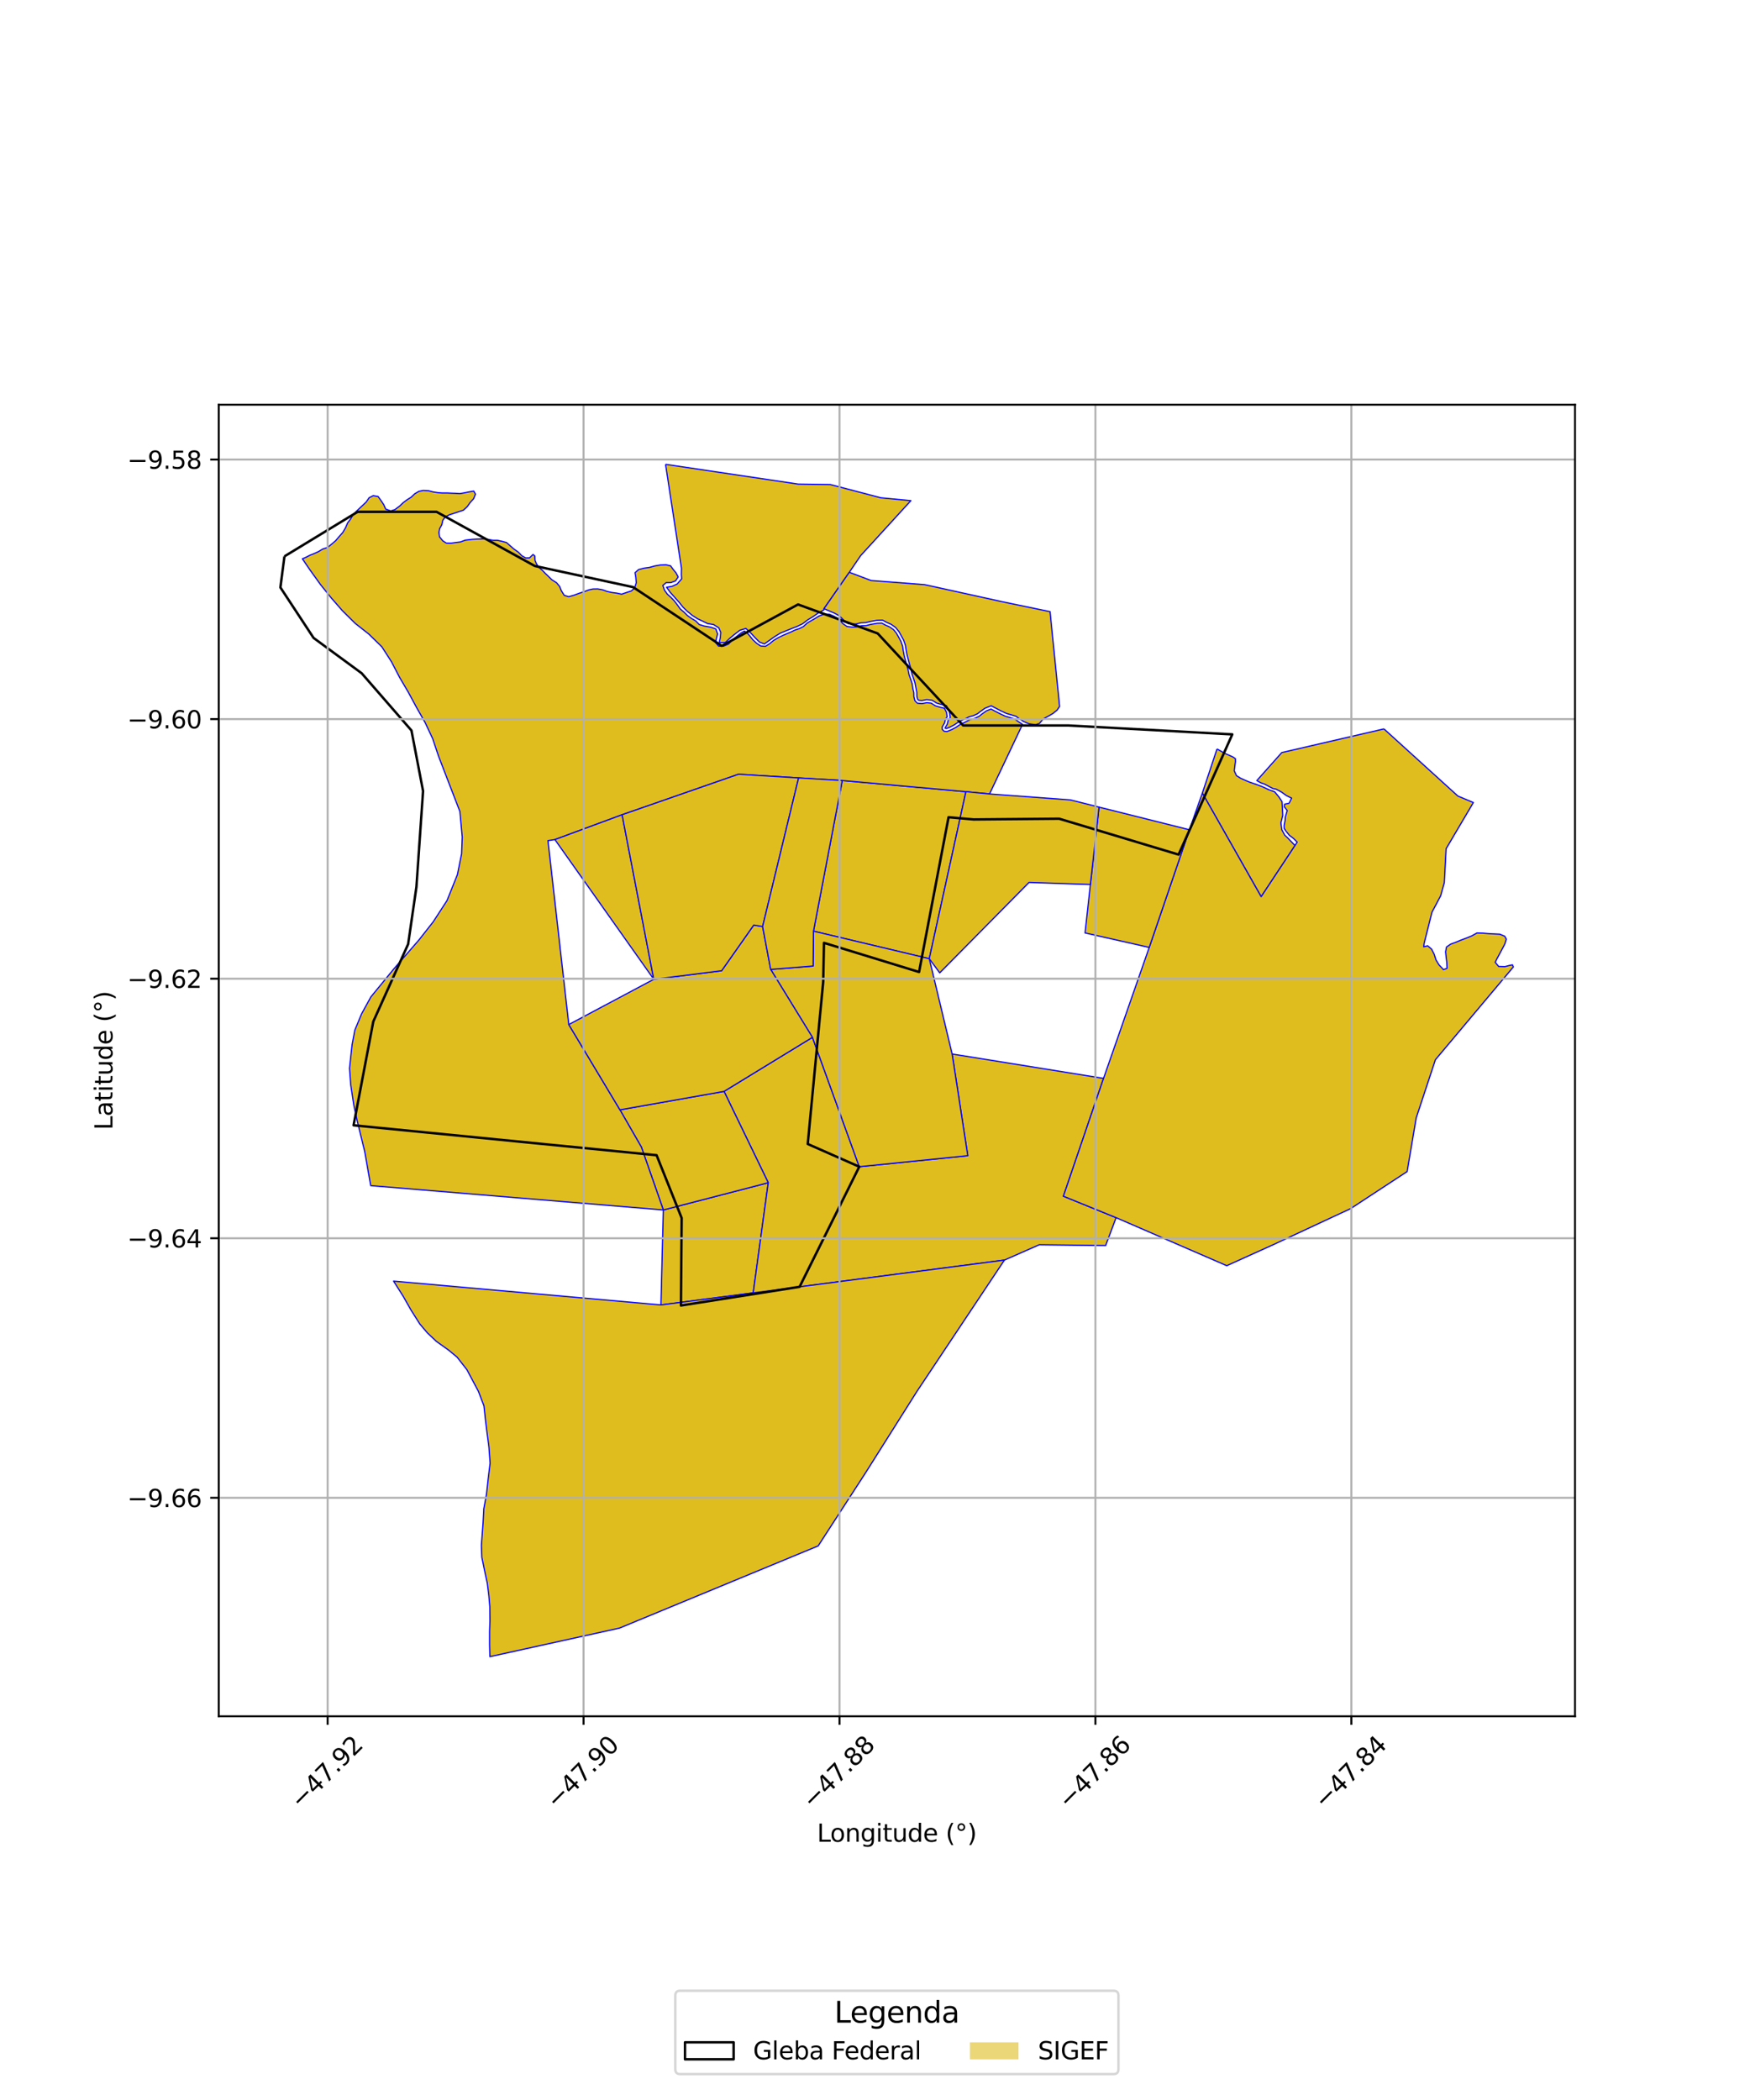 <?xml version="1.0" encoding="utf-8" standalone="no"?>
<!DOCTYPE svg PUBLIC "-//W3C//DTD SVG 1.1//EN"
  "http://www.w3.org/Graphics/SVG/1.1/DTD/svg11.dtd">
<svg xmlns:xlink="http://www.w3.org/1999/xlink" width="720pt" height="864pt" viewBox="0 0 720 864" xmlns="http://www.w3.org/2000/svg" version="1.1">
 <defs>
  <style type="text/css">*{stroke-linejoin: round; stroke-linecap: butt}</style>
 </defs>
 <g id="figure_1">
  <g id="patch_1">
   <path d="M 0 864 
L 720 864 
L 720 0 
L 0 0 
z
" style="fill: #ffffff"/>
  </g>
  <g id="axes_1">
   <g id="patch_2">
    <path d="M 90 706.13 
L 648 706.13 
L 648 166.51 
L 90 166.51 
z
" style="fill: #ffffff"/>
   </g>
   <g id="PatchCollection_1">
    <path d="M 316.078 486.608 
L 309.894 531.927 
L 271.935 536.893 
L 272.914 497.818 
L 316.078 486.608 
" clip-path="url(#p8e0f82ca0c)" style="fill: #e0bd1f; stroke: #0000ff; stroke-width: 0.5"/>
    <path d="M 391.736 433.648 
L 454.029 443.679 
L 437.513 492.157 
L 459.194 500.985 
L 454.885 512.467 
L 427.559 512.14 
L 413.25 518.437 
L 328.972 529.432 
L 353.537 480.026 
L 398.171 475.478 
L 391.736 433.648 
" clip-path="url(#p8e0f82ca0c)" style="fill: #e0bd1f; stroke: #0000ff; stroke-width: 0.5"/>
    <path d="M 346.525 321.128 
L 397.413 325.721 
L 382.335 394.438 
L 334.696 383.105 
L 346.525 321.128 
" clip-path="url(#p8e0f82ca0c)" style="fill: #e0bd1f; stroke: #0000ff; stroke-width: 0.5"/>
    <path d="M 500.719 308.136 
L 503.896 309.951 
L 507.183 311.401 
L 508.264 312.122 
L 508.294 313.399 
L 508.028 315.256 
L 507.811 317.15 
L 508.724 319.13 
L 510.378 320.151 
L 512.296 321.033 
L 514.089 321.785 
L 517.066 322.804 
L 519.436 323.698 
L 521.913 324.859 
L 524.44 325.778 
L 526.213 327.939 
L 527.454 329.824 
L 527.614 332.429 
L 527.772 335.432 
L 527.002 338.49 
L 527.346 341.322 
L 528.597 343.641 
L 529.439 344.389 
L 532.806 347.869 
L 518.877 368.931 
L 494.683 326.304 
L 500.719 308.136 
" clip-path="url(#p8e0f82ca0c)" style="fill: #e0bd1f; stroke: #0000ff; stroke-width: 0.5"/>
    <path d="M 569.396 299.895 
L 599.812 327.515 
L 606.185 330.193 
L 594.978 349.17 
L 594.226 363.176 
L 592.724 368.566 
L 589.141 375.33 
L 585.937 388.115 
L 585.761 389.531 
L 587.377 389.123 
L 588.992 390.503 
L 590.089 392.67 
L 590.802 394.941 
L 592.049 396.978 
L 593.894 398.937 
L 595.365 398.376 
L 595.251 395.889 
L 594.979 393.767 
L 594.761 391.584 
L 595.136 389.613 
L 596.834 388.452 
L 598.976 387.658 
L 601.011 386.815 
L 603.266 385.959 
L 605.476 385.067 
L 607.674 383.849 
L 610.076 383.915 
L 612.387 384.114 
L 614.95 384.248 
L 617.055 384.35 
L 619.098 385.198 
L 619.746 386.409 
L 619.134 388.371 
L 618.19 390.172 
L 617.115 392.179 
L 616.039 394.178 
L 615.168 395.901 
L 616.577 397.619 
L 619.155 397.698 
L 620.919 397.236 
L 622.268 396.961 
L 622.636 397.833 
L 590.571 435.998 
L 582.662 459.956 
L 578.937 482.018 
L 555.658 497.284 
L 523.941 512.058 
L 504.719 520.745 
L 459.194 500.985 
L 437.513 492.157 
L 454.029 443.679 
L 472.825 389.8 
L 489.356 341.389 
L 494.683 326.304 
L 518.877 368.931 
L 532.806 347.869 
L 533.695 346.468 
L 532.285 345.061 
L 531.643 344.537 
L 530.452 343.652 
L 529.954 343.017 
L 529.113 341.991 
L 528.349 340.823 
L 528.327 339.609 
L 528.685 337.726 
L 528.811 336.162 
L 529.601 333.481 
L 528.413 331.941 
L 528.544 330.849 
L 530.334 330.503 
L 531.419 328.384 
L 529.296 327.354 
L 527.204 325.852 
L 525.015 324.672 
L 523.789 324.46 
L 522.038 323.55 
L 520.361 322.644 
L 518.714 322.072 
L 518.714 322.072 
L 517.089 321.162 
L 527.364 309.622 
L 569.396 299.895 
" clip-path="url(#p8e0f82ca0c)" style="fill: #e0bd1f; stroke: #0000ff; stroke-width: 0.5"/>
    <path d="M 452.18 332.074 
L 489.356 341.389 
L 472.825 389.8 
L 446.427 383.839 
L 448.618 363.914 
L 452.18 332.074 
" clip-path="url(#p8e0f82ca0c)" style="fill: #e0bd1f; stroke: #0000ff; stroke-width: 0.5"/>
    <path d="M 273.833 191.038 
L 328.409 199.175 
L 341.643 199.358 
L 362.411 204.807 
L 374.757 205.982 
L 354.092 228.607 
L 349.423 235.458 
L 339.009 250.435 
L 338.91 250.989 
L 337.081 251.906 
L 334.542 253.685 
L 332.368 254.996 
L 330.2 256.652 
L 327.984 257.72 
L 325.53 258.678 
L 323.159 259.623 
L 320.93 260.56 
L 318.641 261.985 
L 316.589 263.432 
L 314.515 264.936 
L 312.498 264.183 
L 310.665 262.37 
L 308.91 260.452 
L 306.873 258.562 
L 304.376 259.323 
L 302.151 261.043 
L 300.159 262.706 
L 298.444 264.314 
L 295.903 264.418 
L 296.352 262.319 
L 296.535 260.17 
L 295.714 258.298 
L 293.577 256.963 
L 291.129 256.563 
L 288.907 255.477 
L 286.992 254.575 
L 284.836 253.207 
L 282.646 251.395 
L 281.03 249.818 
L 279.393 247.782 
L 277.795 246.001 
L 275.729 243.674 
L 274.249 241.632 
L 276.474 241.253 
L 278.58 240.29 
L 280.464 238.142 
L 280.321 236.38 
L 280.381 233.825 
L 273.833 191.038 
" clip-path="url(#p8e0f82ca0c)" style="fill: #e0bd1f; stroke: #0000ff; stroke-width: 0.5"/>
    <path d="M 413.25 518.437 
L 377.16 572.611 
L 356.171 605.873 
L 336.618 636.037 
L 254.898 669.843 
L 201.553 681.602 
L 201.434 676.795 
L 201.431 671.207 
L 201.577 666.765 
L 201.517 660.973 
L 201.138 656.567 
L 200.477 651.331 
L 199.486 646.742 
L 198.251 640.757 
L 198.067 635.797 
L 198.412 631.126 
L 198.74 626.612 
L 199.054 620.791 
L 200.161 614.742 
L 200.84 608.512 
L 201.644 601.963 
L 201.163 595.36 
L 200.366 589.373 
L 199.714 583.995 
L 199.111 578.422 
L 196.846 572.461 
L 192.109 563.551 
L 188.061 558.368 
L 184.567 555.477 
L 179.59 551.926 
L 175.873 548.435 
L 172.73 544.728 
L 169.077 538.959 
L 165.877 533.32 
L 161.931 527.086 
L 271.935 536.893 
L 309.894 531.927 
L 328.972 529.432 
L 413.25 518.437 
" clip-path="url(#p8e0f82ca0c)" style="fill: #e0bd1f; stroke: #0000ff; stroke-width: 0.5"/>
    <path d="M 334.26 426.794 
L 353.526 480.017 
L 328.972 529.432 
L 309.894 531.927 
L 316.078 486.608 
L 297.894 449.028 
L 334.26 426.794 
" clip-path="url(#p8e0f82ca0c)" style="fill: #e0bd1f; stroke: #0000ff; stroke-width: 0.5"/>
    <path d="M 297.894 449.028 
L 316.078 486.608 
L 272.914 497.818 
L 269.053 486.742 
L 263.875 471.926 
L 255.064 456.616 
L 297.894 449.028 
" clip-path="url(#p8e0f82ca0c)" style="fill: #e0bd1f; stroke: #0000ff; stroke-width: 0.5"/>
    <path d="M 174.133 201.773 
L 176.338 201.905 
L 178.251 202.4 
L 180.138 202.685 
L 181.949 202.837 
L 183.869 202.821 
L 185.879 202.918 
L 187.528 202.978 
L 189.198 203.096 
L 191.09 202.757 
L 192.77 202.413 
L 194.893 202.033 
L 195.612 203.298 
L 194.856 205.195 
L 193.355 206.858 
L 192.219 208.474 
L 190.657 209.911 
L 188.764 210.535 
L 186.988 211.115 
L 184.837 211.823 
L 183.242 212.645 
L 182.178 214.057 
L 181.78 215.877 
L 180.871 217.539 
L 180.602 219.084 
L 180.839 220.873 
L 182.15 222.496 
L 183.601 223.434 
L 185.501 223.481 
L 187.272 223.238 
L 189.476 222.956 
L 191.415 222.238 
L 194.269 221.903 
L 196.55 221.767 
L 198.96 221.695 
L 201.157 221.97 
L 202.728 222.285 
L 204.706 222.305 
L 206.663 222.741 
L 208.376 223.219 
L 209.865 224.522 
L 211.397 225.854 
L 213.341 227.242 
L 214.663 228.632 
L 216.291 229.555 
L 217.853 229.528 
L 219.297 228.134 
L 220.03 228.723 
L 220.124 230.547 
L 220.661 231.85 
L 221.586 233.344 
L 223.073 234.584 
L 224.32 235.889 
L 225.816 237.326 
L 227.012 238.503 
L 229.005 239.774 
L 230.232 241.271 
L 230.96 243.052 
L 232.129 244.933 
L 233.967 245.503 
L 236.14 244.892 
L 238.383 244.061 
L 240.562 243.345 
L 242.292 242.682 
L 243.93 242.336 
L 245.944 242.304 
L 247.918 242.659 
L 249.758 243.334 
L 251.582 243.738 
L 253.81 244.039 
L 255.757 244.471 
L 257.758 243.77 
L 259.728 243.149 
L 261.074 241.987 
L 261.776 239.771 
L 261.594 237.518 
L 261.275 235.611 
L 262.749 234.328 
L 264.948 233.76 
L 267.157 233.465 
L 269.332 232.865 
L 271.644 232.463 
L 273.932 232.353 
L 275.915 232.815 
L 277.006 234.349 
L 278.094 235.647 
L 279.022 237.387 
L 277.903 239.023 
L 276.026 239.696 
L 274.066 239.715 
L 272.692 240.882 
L 273.373 242.775 
L 274.565 244.465 
L 276.092 245.829 
L 277.463 247.266 
L 278.668 248.842 
L 279.862 250.519 
L 281.457 251.895 
L 282.917 253.327 
L 284.454 254.405 
L 286.259 255.485 
L 287.675 256.943 
L 289.686 257.556 
L 292.39 258.022 
L 294.508 258.763 
L 295.236 260.802 
L 294.798 262.582 
L 294.402 264.364 
L 295.64 265.84 
L 297.668 265.858 
L 299.708 265.011 
L 301.006 263.62 
L 302.55 262.28 
L 304.695 260.571 
L 306.234 259.639 
L 307.253 260.233 
L 308.41 261.535 
L 309.674 263.146 
L 311.375 264.732 
L 313.02 265.801 
L 314.922 265.918 
L 316.612 264.86 
L 318.362 263.435 
L 320.047 262.445 
L 322.061 261.436 
L 324.107 260.566 
L 325.441 260.013 
L 327.045 259.228 
L 328.907 258.612 
L 330.554 257.767 
L 332.033 256.405 
L 333.402 255.563 
L 335.206 254.533 
L 337.057 253.395 
L 338.999 252.721 
L 341.206 252.701 
L 342.891 253.421 
L 344.529 254.355 
L 345.806 255.531 
L 346.839 256.626 
L 348.493 257.758 
L 350.374 257.973 
L 352.36 257.945 
L 354.438 257.458 
L 356.399 257.381 
L 358.233 256.906 
L 360.905 256.43 
L 362.822 256.373 
L 364.314 257.193 
L 366.014 257.929 
L 367.625 259.058 
L 368.806 260.502 
L 369.707 262.11 
L 370.669 263.879 
L 371.337 265.794 
L 371.603 267.617 
L 371.96 269.558 
L 372.481 271.589 
L 373.06 273.673 
L 373.619 275.568 
L 373.982 277.477 
L 374.669 279.46 
L 375.278 281.279 
L 375.549 283.193 
L 375.977 284.993 
L 375.995 286.617 
L 376.429 288.301 
L 377.405 289.305 
L 379.326 289.481 
L 381.294 289.09 
L 383.093 289.289 
L 384.813 290.372 
L 386.554 290.906 
L 388.562 291.382 
L 389.433 293.093 
L 389.681 294.921 
L 389.009 295.805 
L 388.603 297.455 
L 387.608 299.185 
L 387.65 300.061 
L 388.433 300.857 
L 389.649 300.964 
L 391.424 300.239 
L 393.291 299.252 
L 394.717 298.278 
L 395.694 297.779 
L 397.401 296.945 
L 399.109 296.086 
L 400.928 295.584 
L 402.78 294.731 
L 404.225 293.61 
L 405.833 292.473 
L 407.725 291.719 
L 409.574 292.689 
L 411.501 293.687 
L 413.652 294.684 
L 415.814 295.307 
L 417.41 295.785 
L 419.07 296.971 
L 420.648 297.977 
L 420.348 298.771 
L 407.124 326.655 
L 397.413 325.721 
L 346.525 321.128 
L 328.572 320.058 
L 303.834 318.548 
L 264.501 332.244 
L 255.951 335.208 
L 228.302 345.43 
L 225.45 345.857 
L 234.018 421.529 
L 255.064 456.616 
L 263.875 471.926 
L 269.053 486.742 
L 272.914 497.818 
L 152.52 487.807 
L 150.051 473.749 
L 146.893 460.857 
L 145.593 454.872 
L 144.293 446.237 
L 143.794 439.538 
L 144.862 429.833 
L 145.989 423.83 
L 148.766 417.128 
L 152.589 410.159 
L 162.183 398.455 
L 172.388 386.697 
L 178.226 379.268 
L 183.914 370.514 
L 188.175 359.886 
L 189.912 351.322 
L 190.178 344.379 
L 189.224 333.89 
L 185.168 323.411 
L 180.408 311.044 
L 178.005 303.882 
L 174.911 297.284 
L 171.429 291.154 
L 167.908 284.651 
L 164.435 278.751 
L 161.039 272.223 
L 157.081 266.089 
L 151.752 260.892 
L 146.173 256.5 
L 140.86 251.244 
L 136.358 246.088 
L 131.866 240.507 
L 127.588 234.564 
L 124.416 229.916 
L 125.99 229.229 
L 127.519 228.434 
L 129.142 227.801 
L 130.939 226.991 
L 132.756 225.907 
L 134.712 225.258 
L 136.259 224.032 
L 138.101 222.459 
L 139.414 220.905 
L 141.034 219.073 
L 142.171 217.123 
L 143.061 215.076 
L 144.247 213.51 
L 145.218 211.86 
L 146.426 210.54 
L 147.835 209.212 
L 149.209 207.929 
L 150.646 206.563 
L 151.881 204.775 
L 153.564 203.923 
L 155.539 204.264 
L 156.759 205.948 
L 157.885 207.638 
L 158.675 209.437 
L 160.763 210.206 
L 162.475 209.665 
L 164.454 208.183 
L 165.877 206.824 
L 167.533 205.579 
L 169.127 204.593 
L 170.671 203.133 
L 172.333 202.158 
L 174.133 201.773 
" clip-path="url(#p8e0f82ca0c)" style="fill: #e0bd1f; stroke: #0000ff; stroke-width: 0.5"/>
    <path d="M 334.696 383.105 
L 382.335 394.438 
L 391.736 433.648 
L 398.171 475.478 
L 353.526 480.017 
L 334.26 426.794 
L 317.082 398.845 
L 334.546 397.449 
L 334.696 383.105 
" clip-path="url(#p8e0f82ca0c)" style="fill: #e0bd1f; stroke: #0000ff; stroke-width: 0.5"/>
    <path d="M 310.116 380.591 
L 313.766 381.196 
L 317.076 398.859 
L 317.082 398.845 
L 334.26 426.794 
L 297.894 449.028 
L 255.064 456.616 
L 234.018 421.529 
L 268.982 402.908 
L 296.899 399.391 
L 310.116 380.591 
" clip-path="url(#p8e0f82ca0c)" style="fill: #e0bd1f; stroke: #0000ff; stroke-width: 0.5"/>
    <path d="M 255.951 335.208 
L 268.982 402.908 
L 228.302 345.43 
L 255.951 335.208 
" clip-path="url(#p8e0f82ca0c)" style="fill: #e0bd1f; stroke: #0000ff; stroke-width: 0.5"/>
    <path d="M 303.834 318.548 
L 328.572 320.058 
L 313.766 381.196 
L 310.116 380.591 
L 296.899 399.391 
L 268.982 402.908 
L 255.951 335.208 
L 264.501 332.244 
L 303.834 318.548 
" clip-path="url(#p8e0f82ca0c)" style="fill: #e0bd1f; stroke: #0000ff; stroke-width: 0.5"/>
    <path d="M 397.413 325.721 
L 407.124 326.655 
L 440.396 329.106 
L 452.18 332.074 
L 448.618 363.914 
L 423.369 363.061 
L 386.63 400.261 
L 382.335 394.438 
L 397.413 325.721 
" clip-path="url(#p8e0f82ca0c)" style="fill: #e0bd1f; stroke: #0000ff; stroke-width: 0.5"/>
    <path d="M 328.572 320.058 
L 346.525 321.128 
L 334.696 383.105 
L 334.546 397.449 
L 317.082 398.845 
L 313.766 381.196 
L 328.572 320.058 
" clip-path="url(#p8e0f82ca0c)" style="fill: #e0bd1f; stroke: #0000ff; stroke-width: 0.5"/>
    <path d="M 349.423 235.458 
L 358.391 238.841 
L 380.42 240.541 
L 411.469 247.372 
L 416.453 248.423 
L 432.022 251.652 
L 435.943 290.64 
L 434.91 292.167 
L 433.228 293.531 
L 431.599 294.488 
L 429.214 295.774 
L 427.689 297.607 
L 426.046 298.174 
L 423.35 297.772 
L 421.203 296.888 
L 419.748 295.955 
L 417.95 294.669 
L 416.154 294.132 
L 414.076 293.533 
L 412.033 292.586 
L 410.133 291.601 
L 407.794 290.375 
L 405.252 291.388 
L 403.504 292.623 
L 402.147 293.677 
L 400.512 294.43 
L 398.672 294.937 
L 396.863 295.847 
L 395.154 296.682 
L 394.098 297.222 
L 392.665 298.201 
L 390.912 299.128 
L 389.463 299.719 
L 388.984 299.676 
L 388.842 299.533 
L 388.84 299.486 
L 389.741 297.917 
L 390.129 296.346 
L 390.955 295.259 
L 390.61 292.72 
L 389.389 290.321 
L 386.872 289.724 
L 385.322 289.247 
L 383.502 288.104 
L 381.243 287.852 
L 379.263 288.246 
L 377.961 288.126 
L 377.525 287.678 
L 377.209 286.454 
L 377.192 284.87 
L 376.458 280.968 
L 375.82 279.062 
L 375.16 277.159 
L 374.802 275.278 
L 374.229 273.333 
L 373.656 271.272 
L 373.148 269.293 
L 372.803 267.416 
L 372.522 265.499 
L 371.784 263.379 
L 370.77 261.516 
L 369.812 259.807 
L 368.458 258.149 
L 366.607 256.854 
L 364.847 256.09 
L 363.116 255.139 
L 360.78 255.209 
L 357.975 255.709 
L 356.222 256.163 
L 354.275 256.238 
L 352.212 256.722 
L 350.433 256.747 
L 348.929 256.575 
L 347.631 255.687 
L 346.659 254.657 
L 345.248 253.358 
L 343.43 252.323 
L 341.448 251.474 
L 339.009 250.435 
L 349.423 235.458 
" clip-path="url(#p8e0f82ca0c)" style="fill: #e0bd1f; stroke: #0000ff; stroke-width: 0.5"/>
   </g>
   <g id="PatchCollection_2">
    <path d="M 117.03 228.899 
L 147.12 210.587 
L 179.618 210.587 
L 220.003 232.848 
L 260.456 241.555 
L 296.94 265.728 
L 328.33 248.69 
L 361.11 260.623 
L 396.27 298.483 
L 439.6 298.483 
L 507.003 302.145 
L 484.907 351.607 
L 435.766 336.839 
L 400.579 337.147 
L 390.265 336.224 
L 378.131 399.91 
L 339.001 387.911 
L 338.697 403.909 
L 332.327 470.672 
L 353.528 480.022 
L 328.972 529.432 
L 280.153 537.127 
L 280.456 501.13 
L 270.143 475.287 
L 145.47 462.98 
L 153.584 420.292 
L 167.917 388.449 
L 171.33 364.913 
L 174.06 325.456 
L 169.282 300.535 
L 148.807 276.999 
L 129.014 262.462 
L 115.364 241.695 
L 117.03 228.899 
" clip-path="url(#p8e0f82ca0c)" style="fill: none; stroke: #000000"/>
   </g>
   <g id="matplotlib.axis_1">
    <g id="xtick_1">
     <g id="line2d_1">
      <path d="M 134.8 706.13 
L 134.8 166.51 
" clip-path="url(#p8e0f82ca0c)" style="fill: none; stroke: #b0b0b0; stroke-width: 0.8; stroke-linecap: square"/>
     </g>
     <g id="line2d_2">
      <defs>
       <path id="md94c89a2e8" d="M 0 0 
L 0 3.5 
" style="stroke: #000000; stroke-width: 0.8"/>
      </defs>
      <g>
       <use xlink:href="#md94c89a2e8" x="134.8" y="706.13" style="stroke: #000000; stroke-width: 0.8"/>
      </g>
     </g>
     <g id="text_1">
      <!-- −47.92 -->
      <g transform="translate(123.667 744.672) rotate(-45) scale(0.1 -0.1)">
       <defs>
        <path id="DejaVuSans-2212" d="M 678 2272 
L 4684 2272 
L 4684 1741 
L 678 1741 
L 678 2272 
z
" transform="scale(0.016)"/>
        <path id="DejaVuSans-34" d="M 2419 4116 
L 825 1625 
L 2419 1625 
L 2419 4116 
z
M 2253 4666 
L 3047 4666 
L 3047 1625 
L 3713 1625 
L 3713 1100 
L 3047 1100 
L 3047 0 
L 2419 0 
L 2419 1100 
L 313 1100 
L 313 1709 
L 2253 4666 
z
" transform="scale(0.016)"/>
        <path id="DejaVuSans-37" d="M 525 4666 
L 3525 4666 
L 3525 4397 
L 1831 0 
L 1172 0 
L 2766 4134 
L 525 4134 
L 525 4666 
z
" transform="scale(0.016)"/>
        <path id="DejaVuSans-2e" d="M 684 794 
L 1344 794 
L 1344 0 
L 684 0 
L 684 794 
z
" transform="scale(0.016)"/>
        <path id="DejaVuSans-39" d="M 703 97 
L 703 672 
Q 941 559 1184 500 
Q 1428 441 1663 441 
Q 2288 441 2617 861 
Q 2947 1281 2994 2138 
Q 2813 1869 2534 1725 
Q 2256 1581 1919 1581 
Q 1219 1581 811 2004 
Q 403 2428 403 3163 
Q 403 3881 828 4315 
Q 1253 4750 1959 4750 
Q 2769 4750 3195 4129 
Q 3622 3509 3622 2328 
Q 3622 1225 3098 567 
Q 2575 -91 1691 -91 
Q 1453 -91 1209 -44 
Q 966 3 703 97 
z
M 1959 2075 
Q 2384 2075 2632 2365 
Q 2881 2656 2881 3163 
Q 2881 3666 2632 3958 
Q 2384 4250 1959 4250 
Q 1534 4250 1286 3958 
Q 1038 3666 1038 3163 
Q 1038 2656 1286 2365 
Q 1534 2075 1959 2075 
z
" transform="scale(0.016)"/>
        <path id="DejaVuSans-32" d="M 1228 531 
L 3431 531 
L 3431 0 
L 469 0 
L 469 531 
Q 828 903 1448 1529 
Q 2069 2156 2228 2338 
Q 2531 2678 2651 2914 
Q 2772 3150 2772 3378 
Q 2772 3750 2511 3984 
Q 2250 4219 1831 4219 
Q 1534 4219 1204 4116 
Q 875 4013 500 3803 
L 500 4441 
Q 881 4594 1212 4672 
Q 1544 4750 1819 4750 
Q 2544 4750 2975 4387 
Q 3406 4025 3406 3419 
Q 3406 3131 3298 2873 
Q 3191 2616 2906 2266 
Q 2828 2175 2409 1742 
Q 1991 1309 1228 531 
z
" transform="scale(0.016)"/>
       </defs>
       <use xlink:href="#DejaVuSans-2212"/>
       <use xlink:href="#DejaVuSans-34" transform="translate(83.789 0)"/>
       <use xlink:href="#DejaVuSans-37" transform="translate(147.412 0)"/>
       <use xlink:href="#DejaVuSans-2e" transform="translate(211.035 0)"/>
       <use xlink:href="#DejaVuSans-39" transform="translate(242.822 0)"/>
       <use xlink:href="#DejaVuSans-32" transform="translate(306.445 0)"/>
      </g>
     </g>
    </g>
    <g id="xtick_2">
     <g id="line2d_3">
      <path d="M 240.096 706.13 
L 240.096 166.51 
" clip-path="url(#p8e0f82ca0c)" style="fill: none; stroke: #b0b0b0; stroke-width: 0.8; stroke-linecap: square"/>
     </g>
     <g id="line2d_4">
      <g>
       <use xlink:href="#md94c89a2e8" x="240.096" y="706.13" style="stroke: #000000; stroke-width: 0.8"/>
      </g>
     </g>
     <g id="text_2">
      <!-- −47.90 -->
      <g transform="translate(228.963 744.672) rotate(-45) scale(0.1 -0.1)">
       <defs>
        <path id="DejaVuSans-30" d="M 2034 4250 
Q 1547 4250 1301 3770 
Q 1056 3291 1056 2328 
Q 1056 1369 1301 889 
Q 1547 409 2034 409 
Q 2525 409 2770 889 
Q 3016 1369 3016 2328 
Q 3016 3291 2770 3770 
Q 2525 4250 2034 4250 
z
M 2034 4750 
Q 2819 4750 3233 4129 
Q 3647 3509 3647 2328 
Q 3647 1150 3233 529 
Q 2819 -91 2034 -91 
Q 1250 -91 836 529 
Q 422 1150 422 2328 
Q 422 3509 836 4129 
Q 1250 4750 2034 4750 
z
" transform="scale(0.016)"/>
       </defs>
       <use xlink:href="#DejaVuSans-2212"/>
       <use xlink:href="#DejaVuSans-34" transform="translate(83.789 0)"/>
       <use xlink:href="#DejaVuSans-37" transform="translate(147.412 0)"/>
       <use xlink:href="#DejaVuSans-2e" transform="translate(211.035 0)"/>
       <use xlink:href="#DejaVuSans-39" transform="translate(242.822 0)"/>
       <use xlink:href="#DejaVuSans-30" transform="translate(306.445 0)"/>
      </g>
     </g>
    </g>
    <g id="xtick_3">
     <g id="line2d_5">
      <path d="M 345.392 706.13 
L 345.392 166.51 
" clip-path="url(#p8e0f82ca0c)" style="fill: none; stroke: #b0b0b0; stroke-width: 0.8; stroke-linecap: square"/>
     </g>
     <g id="line2d_6">
      <g>
       <use xlink:href="#md94c89a2e8" x="345.392" y="706.13" style="stroke: #000000; stroke-width: 0.8"/>
      </g>
     </g>
     <g id="text_3">
      <!-- −47.88 -->
      <g transform="translate(334.259 744.672) rotate(-45) scale(0.1 -0.1)">
       <defs>
        <path id="DejaVuSans-38" d="M 2034 2216 
Q 1584 2216 1326 1975 
Q 1069 1734 1069 1313 
Q 1069 891 1326 650 
Q 1584 409 2034 409 
Q 2484 409 2743 651 
Q 3003 894 3003 1313 
Q 3003 1734 2745 1975 
Q 2488 2216 2034 2216 
z
M 1403 2484 
Q 997 2584 770 2862 
Q 544 3141 544 3541 
Q 544 4100 942 4425 
Q 1341 4750 2034 4750 
Q 2731 4750 3128 4425 
Q 3525 4100 3525 3541 
Q 3525 3141 3298 2862 
Q 3072 2584 2669 2484 
Q 3125 2378 3379 2068 
Q 3634 1759 3634 1313 
Q 3634 634 3220 271 
Q 2806 -91 2034 -91 
Q 1263 -91 848 271 
Q 434 634 434 1313 
Q 434 1759 690 2068 
Q 947 2378 1403 2484 
z
M 1172 3481 
Q 1172 3119 1398 2916 
Q 1625 2713 2034 2713 
Q 2441 2713 2670 2916 
Q 2900 3119 2900 3481 
Q 2900 3844 2670 4047 
Q 2441 4250 2034 4250 
Q 1625 4250 1398 4047 
Q 1172 3844 1172 3481 
z
" transform="scale(0.016)"/>
       </defs>
       <use xlink:href="#DejaVuSans-2212"/>
       <use xlink:href="#DejaVuSans-34" transform="translate(83.789 0)"/>
       <use xlink:href="#DejaVuSans-37" transform="translate(147.412 0)"/>
       <use xlink:href="#DejaVuSans-2e" transform="translate(211.035 0)"/>
       <use xlink:href="#DejaVuSans-38" transform="translate(242.822 0)"/>
       <use xlink:href="#DejaVuSans-38" transform="translate(306.445 0)"/>
      </g>
     </g>
    </g>
    <g id="xtick_4">
     <g id="line2d_7">
      <path d="M 450.689 706.13 
L 450.689 166.51 
" clip-path="url(#p8e0f82ca0c)" style="fill: none; stroke: #b0b0b0; stroke-width: 0.8; stroke-linecap: square"/>
     </g>
     <g id="line2d_8">
      <g>
       <use xlink:href="#md94c89a2e8" x="450.689" y="706.13" style="stroke: #000000; stroke-width: 0.8"/>
      </g>
     </g>
     <g id="text_4">
      <!-- −47.86 -->
      <g transform="translate(439.555 744.672) rotate(-45) scale(0.1 -0.1)">
       <defs>
        <path id="DejaVuSans-36" d="M 2113 2584 
Q 1688 2584 1439 2293 
Q 1191 2003 1191 1497 
Q 1191 994 1439 701 
Q 1688 409 2113 409 
Q 2538 409 2786 701 
Q 3034 994 3034 1497 
Q 3034 2003 2786 2293 
Q 2538 2584 2113 2584 
z
M 3366 4563 
L 3366 3988 
Q 3128 4100 2886 4159 
Q 2644 4219 2406 4219 
Q 1781 4219 1451 3797 
Q 1122 3375 1075 2522 
Q 1259 2794 1537 2939 
Q 1816 3084 2150 3084 
Q 2853 3084 3261 2657 
Q 3669 2231 3669 1497 
Q 3669 778 3244 343 
Q 2819 -91 2113 -91 
Q 1303 -91 875 529 
Q 447 1150 447 2328 
Q 447 3434 972 4092 
Q 1497 4750 2381 4750 
Q 2619 4750 2861 4703 
Q 3103 4656 3366 4563 
z
" transform="scale(0.016)"/>
       </defs>
       <use xlink:href="#DejaVuSans-2212"/>
       <use xlink:href="#DejaVuSans-34" transform="translate(83.789 0)"/>
       <use xlink:href="#DejaVuSans-37" transform="translate(147.412 0)"/>
       <use xlink:href="#DejaVuSans-2e" transform="translate(211.035 0)"/>
       <use xlink:href="#DejaVuSans-38" transform="translate(242.822 0)"/>
       <use xlink:href="#DejaVuSans-36" transform="translate(306.445 0)"/>
      </g>
     </g>
    </g>
    <g id="xtick_5">
     <g id="line2d_9">
      <path d="M 555.985 706.13 
L 555.985 166.51 
" clip-path="url(#p8e0f82ca0c)" style="fill: none; stroke: #b0b0b0; stroke-width: 0.8; stroke-linecap: square"/>
     </g>
     <g id="line2d_10">
      <g>
       <use xlink:href="#md94c89a2e8" x="555.985" y="706.13" style="stroke: #000000; stroke-width: 0.8"/>
      </g>
     </g>
     <g id="text_5">
      <!-- −47.84 -->
      <g transform="translate(544.852 744.672) rotate(-45) scale(0.1 -0.1)">
       <use xlink:href="#DejaVuSans-2212"/>
       <use xlink:href="#DejaVuSans-34" transform="translate(83.789 0)"/>
       <use xlink:href="#DejaVuSans-37" transform="translate(147.412 0)"/>
       <use xlink:href="#DejaVuSans-2e" transform="translate(211.035 0)"/>
       <use xlink:href="#DejaVuSans-38" transform="translate(242.822 0)"/>
       <use xlink:href="#DejaVuSans-34" transform="translate(306.445 0)"/>
      </g>
     </g>
    </g>
    <g id="text_6">
     <!-- Longitude (°) -->
     <g transform="translate(336.14 757.741) scale(0.1 -0.1)">
      <defs>
       <path id="DejaVuSans-4c" d="M 628 4666 
L 1259 4666 
L 1259 531 
L 3531 531 
L 3531 0 
L 628 0 
L 628 4666 
z
" transform="scale(0.016)"/>
       <path id="DejaVuSans-6f" d="M 1959 3097 
Q 1497 3097 1228 2736 
Q 959 2375 959 1747 
Q 959 1119 1226 758 
Q 1494 397 1959 397 
Q 2419 397 2687 759 
Q 2956 1122 2956 1747 
Q 2956 2369 2687 2733 
Q 2419 3097 1959 3097 
z
M 1959 3584 
Q 2709 3584 3137 3096 
Q 3566 2609 3566 1747 
Q 3566 888 3137 398 
Q 2709 -91 1959 -91 
Q 1206 -91 779 398 
Q 353 888 353 1747 
Q 353 2609 779 3096 
Q 1206 3584 1959 3584 
z
" transform="scale(0.016)"/>
       <path id="DejaVuSans-6e" d="M 3513 2113 
L 3513 0 
L 2938 0 
L 2938 2094 
Q 2938 2591 2744 2837 
Q 2550 3084 2163 3084 
Q 1697 3084 1428 2787 
Q 1159 2491 1159 1978 
L 1159 0 
L 581 0 
L 581 3500 
L 1159 3500 
L 1159 2956 
Q 1366 3272 1645 3428 
Q 1925 3584 2291 3584 
Q 2894 3584 3203 3211 
Q 3513 2838 3513 2113 
z
" transform="scale(0.016)"/>
       <path id="DejaVuSans-67" d="M 2906 1791 
Q 2906 2416 2648 2759 
Q 2391 3103 1925 3103 
Q 1463 3103 1205 2759 
Q 947 2416 947 1791 
Q 947 1169 1205 825 
Q 1463 481 1925 481 
Q 2391 481 2648 825 
Q 2906 1169 2906 1791 
z
M 3481 434 
Q 3481 -459 3084 -895 
Q 2688 -1331 1869 -1331 
Q 1566 -1331 1297 -1286 
Q 1028 -1241 775 -1147 
L 775 -588 
Q 1028 -725 1275 -790 
Q 1522 -856 1778 -856 
Q 2344 -856 2625 -561 
Q 2906 -266 2906 331 
L 2906 616 
Q 2728 306 2450 153 
Q 2172 0 1784 0 
Q 1141 0 747 490 
Q 353 981 353 1791 
Q 353 2603 747 3093 
Q 1141 3584 1784 3584 
Q 2172 3584 2450 3431 
Q 2728 3278 2906 2969 
L 2906 3500 
L 3481 3500 
L 3481 434 
z
" transform="scale(0.016)"/>
       <path id="DejaVuSans-69" d="M 603 3500 
L 1178 3500 
L 1178 0 
L 603 0 
L 603 3500 
z
M 603 4863 
L 1178 4863 
L 1178 4134 
L 603 4134 
L 603 4863 
z
" transform="scale(0.016)"/>
       <path id="DejaVuSans-74" d="M 1172 4494 
L 1172 3500 
L 2356 3500 
L 2356 3053 
L 1172 3053 
L 1172 1153 
Q 1172 725 1289 603 
Q 1406 481 1766 481 
L 2356 481 
L 2356 0 
L 1766 0 
Q 1100 0 847 248 
Q 594 497 594 1153 
L 594 3053 
L 172 3053 
L 172 3500 
L 594 3500 
L 594 4494 
L 1172 4494 
z
" transform="scale(0.016)"/>
       <path id="DejaVuSans-75" d="M 544 1381 
L 544 3500 
L 1119 3500 
L 1119 1403 
Q 1119 906 1312 657 
Q 1506 409 1894 409 
Q 2359 409 2629 706 
Q 2900 1003 2900 1516 
L 2900 3500 
L 3475 3500 
L 3475 0 
L 2900 0 
L 2900 538 
Q 2691 219 2414 64 
Q 2138 -91 1772 -91 
Q 1169 -91 856 284 
Q 544 659 544 1381 
z
M 1991 3584 
L 1991 3584 
z
" transform="scale(0.016)"/>
       <path id="DejaVuSans-64" d="M 2906 2969 
L 2906 4863 
L 3481 4863 
L 3481 0 
L 2906 0 
L 2906 525 
Q 2725 213 2448 61 
Q 2172 -91 1784 -91 
Q 1150 -91 751 415 
Q 353 922 353 1747 
Q 353 2572 751 3078 
Q 1150 3584 1784 3584 
Q 2172 3584 2448 3432 
Q 2725 3281 2906 2969 
z
M 947 1747 
Q 947 1113 1208 752 
Q 1469 391 1925 391 
Q 2381 391 2643 752 
Q 2906 1113 2906 1747 
Q 2906 2381 2643 2742 
Q 2381 3103 1925 3103 
Q 1469 3103 1208 2742 
Q 947 2381 947 1747 
z
" transform="scale(0.016)"/>
       <path id="DejaVuSans-65" d="M 3597 1894 
L 3597 1613 
L 953 1613 
Q 991 1019 1311 708 
Q 1631 397 2203 397 
Q 2534 397 2845 478 
Q 3156 559 3463 722 
L 3463 178 
Q 3153 47 2828 -22 
Q 2503 -91 2169 -91 
Q 1331 -91 842 396 
Q 353 884 353 1716 
Q 353 2575 817 3079 
Q 1281 3584 2069 3584 
Q 2775 3584 3186 3129 
Q 3597 2675 3597 1894 
z
M 3022 2063 
Q 3016 2534 2758 2815 
Q 2500 3097 2075 3097 
Q 1594 3097 1305 2825 
Q 1016 2553 972 2059 
L 3022 2063 
z
" transform="scale(0.016)"/>
       <path id="DejaVuSans-20" transform="scale(0.016)"/>
       <path id="DejaVuSans-28" d="M 1984 4856 
Q 1566 4138 1362 3434 
Q 1159 2731 1159 2009 
Q 1159 1288 1364 580 
Q 1569 -128 1984 -844 
L 1484 -844 
Q 1016 -109 783 600 
Q 550 1309 550 2009 
Q 550 2706 781 3412 
Q 1013 4119 1484 4856 
L 1984 4856 
z
" transform="scale(0.016)"/>
       <path id="DejaVuSans-b0" d="M 1600 4347 
Q 1350 4347 1178 4173 
Q 1006 4000 1006 3750 
Q 1006 3503 1178 3333 
Q 1350 3163 1600 3163 
Q 1850 3163 2022 3333 
Q 2194 3503 2194 3750 
Q 2194 3997 2020 4172 
Q 1847 4347 1600 4347 
z
M 1600 4750 
Q 1800 4750 1984 4673 
Q 2169 4597 2303 4453 
Q 2447 4313 2519 4134 
Q 2591 3956 2591 3750 
Q 2591 3338 2302 3052 
Q 2013 2766 1594 2766 
Q 1172 2766 890 3047 
Q 609 3328 609 3750 
Q 609 4169 896 4459 
Q 1184 4750 1600 4750 
z
" transform="scale(0.016)"/>
       <path id="DejaVuSans-29" d="M 513 4856 
L 1013 4856 
Q 1481 4119 1714 3412 
Q 1947 2706 1947 2009 
Q 1947 1309 1714 600 
Q 1481 -109 1013 -844 
L 513 -844 
Q 928 -128 1133 580 
Q 1338 1288 1338 2009 
Q 1338 2731 1133 3434 
Q 928 4138 513 4856 
z
" transform="scale(0.016)"/>
      </defs>
      <use xlink:href="#DejaVuSans-4c"/>
      <use xlink:href="#DejaVuSans-6f" transform="translate(53.963 0)"/>
      <use xlink:href="#DejaVuSans-6e" transform="translate(115.145 0)"/>
      <use xlink:href="#DejaVuSans-67" transform="translate(178.523 0)"/>
      <use xlink:href="#DejaVuSans-69" transform="translate(242 0)"/>
      <use xlink:href="#DejaVuSans-74" transform="translate(269.783 0)"/>
      <use xlink:href="#DejaVuSans-75" transform="translate(308.992 0)"/>
      <use xlink:href="#DejaVuSans-64" transform="translate(372.371 0)"/>
      <use xlink:href="#DejaVuSans-65" transform="translate(435.848 0)"/>
      <use xlink:href="#DejaVuSans-20" transform="translate(497.371 0)"/>
      <use xlink:href="#DejaVuSans-28" transform="translate(529.158 0)"/>
      <use xlink:href="#DejaVuSans-b0" transform="translate(568.172 0)"/>
      <use xlink:href="#DejaVuSans-29" transform="translate(618.172 0)"/>
     </g>
    </g>
   </g>
   <g id="matplotlib.axis_2">
    <g id="ytick_1">
     <g id="line2d_11">
      <path d="M 90 616.247 
L 648 616.247 
" clip-path="url(#p8e0f82ca0c)" style="fill: none; stroke: #b0b0b0; stroke-width: 0.8; stroke-linecap: square"/>
     </g>
     <g id="line2d_12">
      <defs>
       <path id="m4185de2ba7" d="M 0 0 
L -3.5 0 
" style="stroke: #000000; stroke-width: 0.8"/>
      </defs>
      <g>
       <use xlink:href="#m4185de2ba7" x="90" y="616.247" style="stroke: #000000; stroke-width: 0.8"/>
      </g>
     </g>
     <g id="text_7">
      <!-- −9.66 -->
      <g transform="translate(52.355 620.046) scale(0.1 -0.1)">
       <use xlink:href="#DejaVuSans-2212"/>
       <use xlink:href="#DejaVuSans-39" transform="translate(83.789 0)"/>
       <use xlink:href="#DejaVuSans-2e" transform="translate(147.412 0)"/>
       <use xlink:href="#DejaVuSans-36" transform="translate(179.199 0)"/>
       <use xlink:href="#DejaVuSans-36" transform="translate(242.822 0)"/>
      </g>
     </g>
    </g>
    <g id="ytick_2">
     <g id="line2d_13">
      <path d="M 90 509.451 
L 648 509.451 
" clip-path="url(#p8e0f82ca0c)" style="fill: none; stroke: #b0b0b0; stroke-width: 0.8; stroke-linecap: square"/>
     </g>
     <g id="line2d_14">
      <g>
       <use xlink:href="#m4185de2ba7" x="90" y="509.451" style="stroke: #000000; stroke-width: 0.8"/>
      </g>
     </g>
     <g id="text_8">
      <!-- −9.64 -->
      <g transform="translate(52.355 513.25) scale(0.1 -0.1)">
       <use xlink:href="#DejaVuSans-2212"/>
       <use xlink:href="#DejaVuSans-39" transform="translate(83.789 0)"/>
       <use xlink:href="#DejaVuSans-2e" transform="translate(147.412 0)"/>
       <use xlink:href="#DejaVuSans-36" transform="translate(179.199 0)"/>
       <use xlink:href="#DejaVuSans-34" transform="translate(242.822 0)"/>
      </g>
     </g>
    </g>
    <g id="ytick_3">
     <g id="line2d_15">
      <path d="M 90 402.655 
L 648 402.655 
" clip-path="url(#p8e0f82ca0c)" style="fill: none; stroke: #b0b0b0; stroke-width: 0.8; stroke-linecap: square"/>
     </g>
     <g id="line2d_16">
      <g>
       <use xlink:href="#m4185de2ba7" x="90" y="402.655" style="stroke: #000000; stroke-width: 0.8"/>
      </g>
     </g>
     <g id="text_9">
      <!-- −9.62 -->
      <g transform="translate(52.355 406.454) scale(0.1 -0.1)">
       <use xlink:href="#DejaVuSans-2212"/>
       <use xlink:href="#DejaVuSans-39" transform="translate(83.789 0)"/>
       <use xlink:href="#DejaVuSans-2e" transform="translate(147.412 0)"/>
       <use xlink:href="#DejaVuSans-36" transform="translate(179.199 0)"/>
       <use xlink:href="#DejaVuSans-32" transform="translate(242.822 0)"/>
      </g>
     </g>
    </g>
    <g id="ytick_4">
     <g id="line2d_17">
      <path d="M 90 295.858 
L 648 295.858 
" clip-path="url(#p8e0f82ca0c)" style="fill: none; stroke: #b0b0b0; stroke-width: 0.8; stroke-linecap: square"/>
     </g>
     <g id="line2d_18">
      <g>
       <use xlink:href="#m4185de2ba7" x="90" y="295.858" style="stroke: #000000; stroke-width: 0.8"/>
      </g>
     </g>
     <g id="text_10">
      <!-- −9.60 -->
      <g transform="translate(52.355 299.658) scale(0.1 -0.1)">
       <use xlink:href="#DejaVuSans-2212"/>
       <use xlink:href="#DejaVuSans-39" transform="translate(83.789 0)"/>
       <use xlink:href="#DejaVuSans-2e" transform="translate(147.412 0)"/>
       <use xlink:href="#DejaVuSans-36" transform="translate(179.199 0)"/>
       <use xlink:href="#DejaVuSans-30" transform="translate(242.822 0)"/>
      </g>
     </g>
    </g>
    <g id="ytick_5">
     <g id="line2d_19">
      <path d="M 90 189.062 
L 648 189.062 
" clip-path="url(#p8e0f82ca0c)" style="fill: none; stroke: #b0b0b0; stroke-width: 0.8; stroke-linecap: square"/>
     </g>
     <g id="line2d_20">
      <g>
       <use xlink:href="#m4185de2ba7" x="90" y="189.062" style="stroke: #000000; stroke-width: 0.8"/>
      </g>
     </g>
     <g id="text_11">
      <!-- −9.58 -->
      <g transform="translate(52.355 192.861) scale(0.1 -0.1)">
       <defs>
        <path id="DejaVuSans-35" d="M 691 4666 
L 3169 4666 
L 3169 4134 
L 1269 4134 
L 1269 2991 
Q 1406 3038 1543 3061 
Q 1681 3084 1819 3084 
Q 2600 3084 3056 2656 
Q 3513 2228 3513 1497 
Q 3513 744 3044 326 
Q 2575 -91 1722 -91 
Q 1428 -91 1123 -41 
Q 819 9 494 109 
L 494 744 
Q 775 591 1075 516 
Q 1375 441 1709 441 
Q 2250 441 2565 725 
Q 2881 1009 2881 1497 
Q 2881 1984 2565 2268 
Q 2250 2553 1709 2553 
Q 1456 2553 1204 2497 
Q 953 2441 691 2322 
L 691 4666 
z
" transform="scale(0.016)"/>
       </defs>
       <use xlink:href="#DejaVuSans-2212"/>
       <use xlink:href="#DejaVuSans-39" transform="translate(83.789 0)"/>
       <use xlink:href="#DejaVuSans-2e" transform="translate(147.412 0)"/>
       <use xlink:href="#DejaVuSans-35" transform="translate(179.199 0)"/>
       <use xlink:href="#DejaVuSans-38" transform="translate(242.822 0)"/>
      </g>
     </g>
    </g>
    <g id="text_12">
     <!-- Latitude (°) -->
     <g transform="translate(46.275 464.89) rotate(-90) scale(0.1 -0.1)">
      <defs>
       <path id="DejaVuSans-61" d="M 2194 1759 
Q 1497 1759 1228 1600 
Q 959 1441 959 1056 
Q 959 750 1161 570 
Q 1363 391 1709 391 
Q 2188 391 2477 730 
Q 2766 1069 2766 1631 
L 2766 1759 
L 2194 1759 
z
M 3341 1997 
L 3341 0 
L 2766 0 
L 2766 531 
Q 2569 213 2275 61 
Q 1981 -91 1556 -91 
Q 1019 -91 701 211 
Q 384 513 384 1019 
Q 384 1609 779 1909 
Q 1175 2209 1959 2209 
L 2766 2209 
L 2766 2266 
Q 2766 2663 2505 2880 
Q 2244 3097 1772 3097 
Q 1472 3097 1187 3025 
Q 903 2953 641 2809 
L 641 3341 
Q 956 3463 1253 3523 
Q 1550 3584 1831 3584 
Q 2591 3584 2966 3190 
Q 3341 2797 3341 1997 
z
" transform="scale(0.016)"/>
      </defs>
      <use xlink:href="#DejaVuSans-4c"/>
      <use xlink:href="#DejaVuSans-61" transform="translate(55.713 0)"/>
      <use xlink:href="#DejaVuSans-74" transform="translate(116.992 0)"/>
      <use xlink:href="#DejaVuSans-69" transform="translate(156.201 0)"/>
      <use xlink:href="#DejaVuSans-74" transform="translate(183.984 0)"/>
      <use xlink:href="#DejaVuSans-75" transform="translate(223.193 0)"/>
      <use xlink:href="#DejaVuSans-64" transform="translate(286.572 0)"/>
      <use xlink:href="#DejaVuSans-65" transform="translate(350.049 0)"/>
      <use xlink:href="#DejaVuSans-20" transform="translate(411.572 0)"/>
      <use xlink:href="#DejaVuSans-28" transform="translate(443.359 0)"/>
      <use xlink:href="#DejaVuSans-b0" transform="translate(482.373 0)"/>
      <use xlink:href="#DejaVuSans-29" transform="translate(532.373 0)"/>
     </g>
    </g>
   </g>
   <g id="patch_3">
    <path d="M 90 706.13 
L 90 166.51 
" style="fill: none; stroke: #000000; stroke-width: 0.8; stroke-linejoin: miter; stroke-linecap: square"/>
   </g>
   <g id="patch_4">
    <path d="M 648 706.13 
L 648 166.51 
" style="fill: none; stroke: #000000; stroke-width: 0.8; stroke-linejoin: miter; stroke-linecap: square"/>
   </g>
   <g id="patch_5">
    <path d="M 90 706.13 
L 648 706.13 
" style="fill: none; stroke: #000000; stroke-width: 0.8; stroke-linejoin: miter; stroke-linecap: square"/>
   </g>
   <g id="patch_6">
    <path d="M 90 166.51 
L 648 166.51 
" style="fill: none; stroke: #000000; stroke-width: 0.8; stroke-linejoin: miter; stroke-linecap: square"/>
   </g>
   <g id="legend_1">
    <g id="patch_7">
     <path d="M 279.837 853.346 
L 458.163 853.346 
Q 460.163 853.346 460.163 851.346 
L 460.163 821.054 
Q 460.163 819.054 458.163 819.054 
L 279.837 819.054 
Q 277.837 819.054 277.837 821.054 
L 277.837 851.346 
Q 277.837 853.346 279.837 853.346 
z
" style="fill: #ffffff; opacity: 0.8; stroke: #cccccc; stroke-linejoin: miter"/>
    </g>
    <g id="text_13">
     <!-- Legenda -->
     <g transform="translate(343.281 832.173) scale(0.12 -0.12)">
      <use xlink:href="#DejaVuSans-4c"/>
      <use xlink:href="#DejaVuSans-65" transform="translate(53.963 0)"/>
      <use xlink:href="#DejaVuSans-67" transform="translate(115.486 0)"/>
      <use xlink:href="#DejaVuSans-65" transform="translate(178.963 0)"/>
      <use xlink:href="#DejaVuSans-6e" transform="translate(240.486 0)"/>
      <use xlink:href="#DejaVuSans-64" transform="translate(303.865 0)"/>
      <use xlink:href="#DejaVuSans-61" transform="translate(367.342 0)"/>
     </g>
    </g>
    <g id="patch_8">
     <path d="M 281.837 847.267 
L 301.837 847.267 
L 301.837 840.267 
L 281.837 840.267 
L 281.837 847.267 
z
" style="fill: none; stroke: #000000; stroke-linejoin: miter"/>
    </g>
    <g id="text_14">
     <!-- Gleba Federal -->
     <g transform="translate(309.837 847.267) scale(0.1 -0.1)">
      <defs>
       <path id="DejaVuSans-47" d="M 3809 666 
L 3809 1919 
L 2778 1919 
L 2778 2438 
L 4434 2438 
L 4434 434 
Q 4069 175 3628 42 
Q 3188 -91 2688 -91 
Q 1594 -91 976 548 
Q 359 1188 359 2328 
Q 359 3472 976 4111 
Q 1594 4750 2688 4750 
Q 3144 4750 3555 4637 
Q 3966 4525 4313 4306 
L 4313 3634 
Q 3963 3931 3569 4081 
Q 3175 4231 2741 4231 
Q 1884 4231 1454 3753 
Q 1025 3275 1025 2328 
Q 1025 1384 1454 906 
Q 1884 428 2741 428 
Q 3075 428 3337 486 
Q 3600 544 3809 666 
z
" transform="scale(0.016)"/>
       <path id="DejaVuSans-6c" d="M 603 4863 
L 1178 4863 
L 1178 0 
L 603 0 
L 603 4863 
z
" transform="scale(0.016)"/>
       <path id="DejaVuSans-62" d="M 3116 1747 
Q 3116 2381 2855 2742 
Q 2594 3103 2138 3103 
Q 1681 3103 1420 2742 
Q 1159 2381 1159 1747 
Q 1159 1113 1420 752 
Q 1681 391 2138 391 
Q 2594 391 2855 752 
Q 3116 1113 3116 1747 
z
M 1159 2969 
Q 1341 3281 1617 3432 
Q 1894 3584 2278 3584 
Q 2916 3584 3314 3078 
Q 3713 2572 3713 1747 
Q 3713 922 3314 415 
Q 2916 -91 2278 -91 
Q 1894 -91 1617 61 
Q 1341 213 1159 525 
L 1159 0 
L 581 0 
L 581 4863 
L 1159 4863 
L 1159 2969 
z
" transform="scale(0.016)"/>
       <path id="DejaVuSans-46" d="M 628 4666 
L 3309 4666 
L 3309 4134 
L 1259 4134 
L 1259 2759 
L 3109 2759 
L 3109 2228 
L 1259 2228 
L 1259 0 
L 628 0 
L 628 4666 
z
" transform="scale(0.016)"/>
       <path id="DejaVuSans-72" d="M 2631 2963 
Q 2534 3019 2420 3045 
Q 2306 3072 2169 3072 
Q 1681 3072 1420 2755 
Q 1159 2438 1159 1844 
L 1159 0 
L 581 0 
L 581 3500 
L 1159 3500 
L 1159 2956 
Q 1341 3275 1631 3429 
Q 1922 3584 2338 3584 
Q 2397 3584 2469 3576 
Q 2541 3569 2628 3553 
L 2631 2963 
z
" transform="scale(0.016)"/>
      </defs>
      <use xlink:href="#DejaVuSans-47"/>
      <use xlink:href="#DejaVuSans-6c" transform="translate(77.49 0)"/>
      <use xlink:href="#DejaVuSans-65" transform="translate(105.273 0)"/>
      <use xlink:href="#DejaVuSans-62" transform="translate(166.797 0)"/>
      <use xlink:href="#DejaVuSans-61" transform="translate(230.273 0)"/>
      <use xlink:href="#DejaVuSans-20" transform="translate(291.553 0)"/>
      <use xlink:href="#DejaVuSans-46" transform="translate(323.34 0)"/>
      <use xlink:href="#DejaVuSans-65" transform="translate(375.359 0)"/>
      <use xlink:href="#DejaVuSans-64" transform="translate(436.883 0)"/>
      <use xlink:href="#DejaVuSans-65" transform="translate(500.359 0)"/>
      <use xlink:href="#DejaVuSans-72" transform="translate(561.883 0)"/>
      <use xlink:href="#DejaVuSans-61" transform="translate(602.996 0)"/>
      <use xlink:href="#DejaVuSans-6c" transform="translate(664.275 0)"/>
     </g>
    </g>
    <g id="patch_9">
     <path d="M 399.045 847.267 
L 419.045 847.267 
L 419.045 840.267 
L 399.045 840.267 
z
" style="fill: #e0bd1f; opacity: 0.6"/>
    </g>
    <g id="text_15">
     <!-- SIGEF -->
     <g transform="translate(427.045 847.267) scale(0.1 -0.1)">
      <defs>
       <path id="DejaVuSans-53" d="M 3425 4513 
L 3425 3897 
Q 3066 4069 2747 4153 
Q 2428 4238 2131 4238 
Q 1616 4238 1336 4038 
Q 1056 3838 1056 3469 
Q 1056 3159 1242 3001 
Q 1428 2844 1947 2747 
L 2328 2669 
Q 3034 2534 3370 2195 
Q 3706 1856 3706 1288 
Q 3706 609 3251 259 
Q 2797 -91 1919 -91 
Q 1588 -91 1214 -16 
Q 841 59 441 206 
L 441 856 
Q 825 641 1194 531 
Q 1563 422 1919 422 
Q 2459 422 2753 634 
Q 3047 847 3047 1241 
Q 3047 1584 2836 1778 
Q 2625 1972 2144 2069 
L 1759 2144 
Q 1053 2284 737 2584 
Q 422 2884 422 3419 
Q 422 4038 858 4394 
Q 1294 4750 2059 4750 
Q 2388 4750 2728 4690 
Q 3069 4631 3425 4513 
z
" transform="scale(0.016)"/>
       <path id="DejaVuSans-49" d="M 628 4666 
L 1259 4666 
L 1259 0 
L 628 0 
L 628 4666 
z
" transform="scale(0.016)"/>
       <path id="DejaVuSans-45" d="M 628 4666 
L 3578 4666 
L 3578 4134 
L 1259 4134 
L 1259 2753 
L 3481 2753 
L 3481 2222 
L 1259 2222 
L 1259 531 
L 3634 531 
L 3634 0 
L 628 0 
L 628 4666 
z
" transform="scale(0.016)"/>
      </defs>
      <use xlink:href="#DejaVuSans-53"/>
      <use xlink:href="#DejaVuSans-49" transform="translate(63.477 0)"/>
      <use xlink:href="#DejaVuSans-47" transform="translate(92.969 0)"/>
      <use xlink:href="#DejaVuSans-45" transform="translate(170.459 0)"/>
      <use xlink:href="#DejaVuSans-46" transform="translate(233.643 0)"/>
     </g>
    </g>
   </g>
  </g>
 </g>
 <defs>
  <clipPath id="p8e0f82ca0c">
   <rect x="90" y="166.51" width="558" height="539.621"/>
  </clipPath>
 </defs>
</svg>
